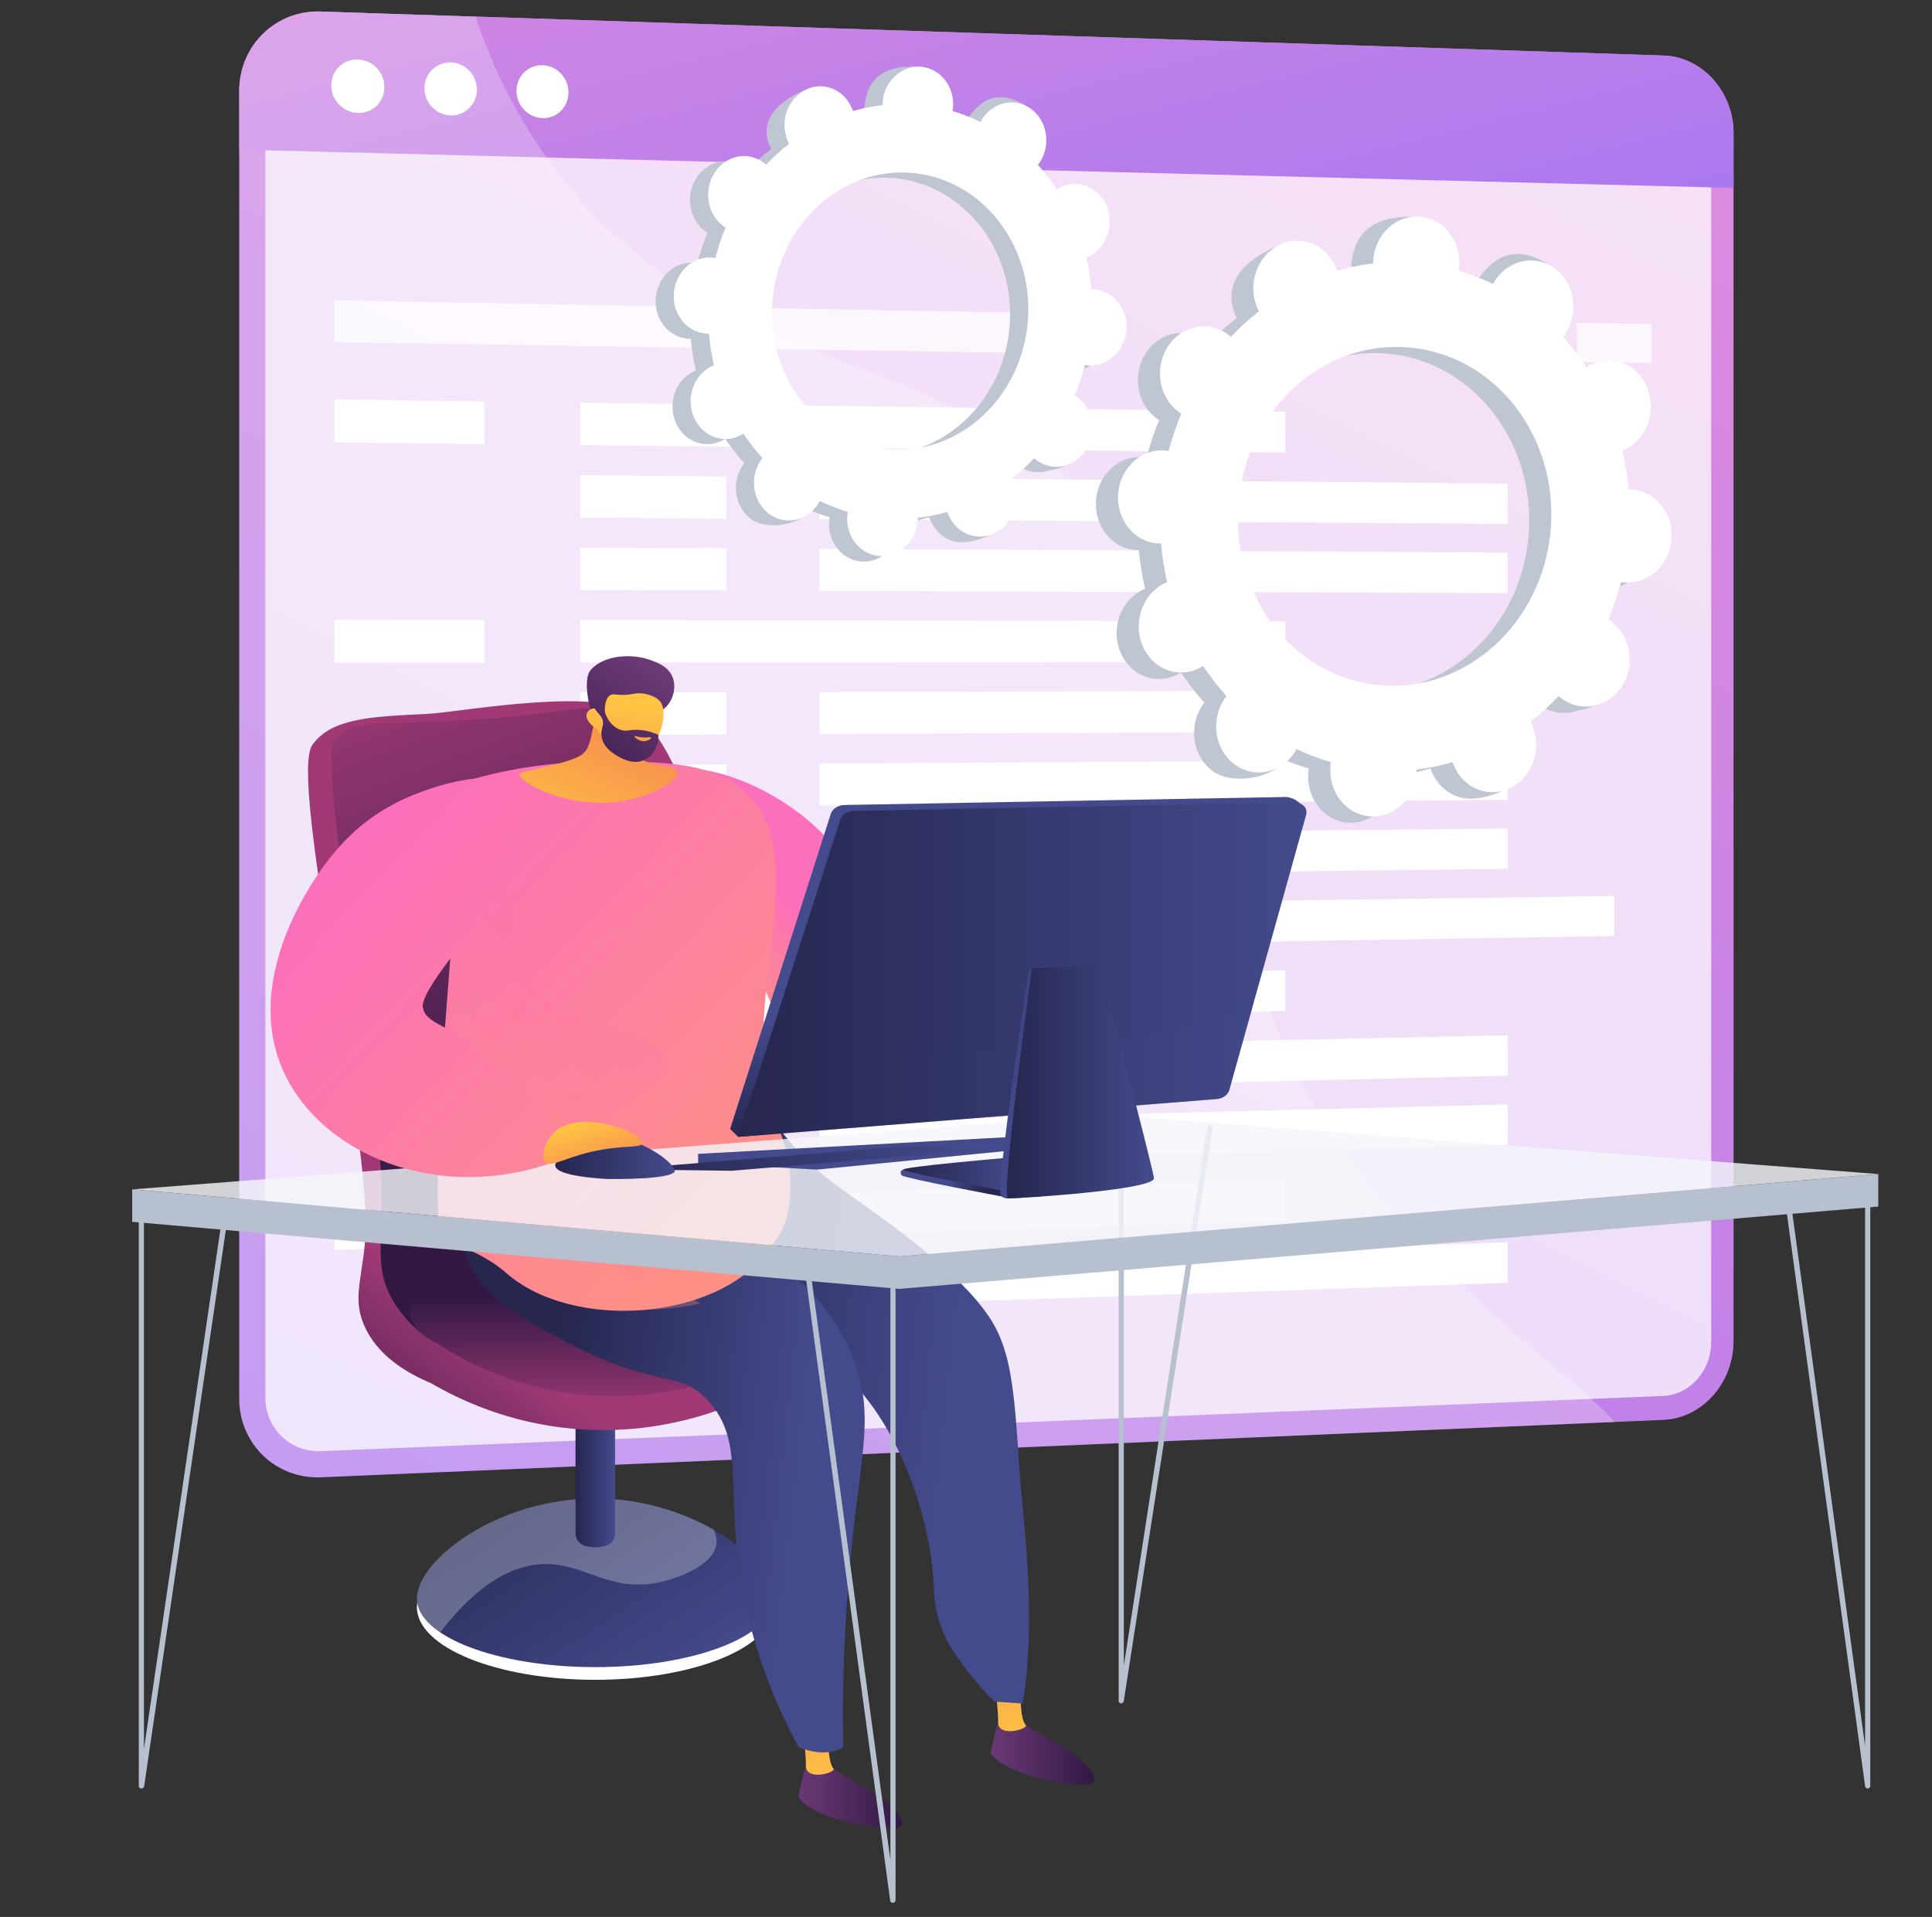 <svg width="393" height="390" viewBox="0 0 393 390" fill="none" xmlns="http://www.w3.org/2000/svg">
<rect x="0" y="0" width="393" height="390" fill="#333333" stroke="none"/>
<path d="M338.369 11.296L65.277 2.347C56.134 2.012 48.666 9.238 48.666 18.475V284.569C48.666 293.758 56.134 300.937 65.277 300.554L338.369 288.876C346.267 288.541 352.634 281.362 352.634 272.844V27.185C352.681 18.666 346.267 11.536 338.369 11.296Z" fill="url(#paint0_linear)"/>
<path opacity="0.74" d="M65.277 295.241C59.054 295.481 53.98 290.647 53.98 284.377V18.618C53.98 12.349 59.054 7.419 65.277 7.659L338.369 16.273C343.73 16.465 348.086 21.299 348.086 27.089V273.083C348.086 278.874 343.73 283.755 338.369 283.994L65.277 295.241Z" fill="white"/>
<path d="M338.369 11.296L65.277 2.347C56.134 2.012 48.666 9.238 48.666 18.475V30.44L352.634 38.241V27.185C352.681 18.666 346.267 11.536 338.369 11.296Z" fill="url(#paint1_linear)"/>
<path d="M78.202 17.709C78.202 20.724 75.808 23.069 72.793 22.974C69.825 22.878 67.383 20.389 67.383 17.374C67.383 14.359 69.825 12.014 72.793 12.11C75.808 12.206 78.202 14.694 78.202 17.709Z" fill="white"/>
<path d="M97.014 18.234C97.014 21.202 94.621 23.547 91.701 23.499C88.733 23.403 86.339 20.915 86.339 17.947C86.339 14.98 88.733 12.635 91.701 12.683C94.621 12.779 97.014 15.267 97.014 18.234Z" fill="white"/>
<path d="M115.635 18.811C115.635 21.779 113.289 24.124 110.369 24.028C107.449 23.932 105.056 21.491 105.056 18.476C105.056 15.509 107.449 13.164 110.369 13.26C113.289 13.355 115.635 15.844 115.635 18.811Z" fill="white"/>
<path opacity="0.74" d="M212.282 63.703L68.053 61.118V69.589L212.282 71.886V63.703Z" fill="white"/>
<path opacity="0.74" d="M320.752 65.665V73.609L335.975 73.848V65.952L320.752 65.665Z" fill="white"/>
<path d="M98.546 90.36L68.053 90.025V81.267L98.546 81.698V90.36Z" fill="white"/>
<path d="M261.443 92.085L118.028 90.553V81.939L261.443 83.757V92.085Z" fill="white"/>
<path d="M147.755 105.533L118.028 105.293V96.679L147.755 96.966V105.533Z" fill="white"/>
<path d="M306.68 106.585L166.711 105.628V97.109L306.68 98.402V106.585Z" fill="white"/>
<path d="M147.755 120.128L118.028 120.033V111.418L147.755 111.562V120.128Z" fill="white"/>
<path d="M306.68 120.657L166.711 120.226V111.659L306.68 112.425V120.657Z" fill="white"/>
<path d="M98.546 134.822H68.053V126.112L98.546 126.16V134.822Z" fill="white"/>
<path d="M261.443 134.678L118.028 134.821V126.159L261.443 126.398V134.678Z" fill="white"/>
<path d="M147.755 149.418L118.028 149.561V140.899L147.755 140.851V149.418Z" fill="white"/>
<path d="M306.68 148.699L166.711 149.321V140.802L306.68 140.467V148.699Z" fill="white"/>
<path d="M147.755 164.061L118.028 164.301V155.638L147.755 155.495V164.061Z" fill="white"/>
<path d="M306.68 162.722L166.711 163.871V155.352L306.68 154.539V162.722Z" fill="white"/>
<path d="M147.755 178.661L118.028 179.044V170.429L147.755 170.094V178.661Z" fill="white"/>
<path d="M306.68 176.745L166.711 178.468V169.949L306.68 168.561V176.745Z" fill="white"/>
<path d="M196.15 192.54L167.19 193.018V184.5L196.15 184.069V192.54Z" fill="white"/>
<path d="M328.364 190.431L214.675 192.25V183.826L328.364 182.295V190.431Z" fill="white"/>
<path d="M98.546 208.905L68.053 209.527V200.769L98.546 200.242V208.905Z" fill="white"/>
<path d="M261.443 205.698L118.028 208.522V199.908L261.443 197.419V205.698Z" fill="white"/>
<path d="M147.755 222.594L118.028 223.264V214.649L147.755 214.027V222.594Z" fill="white"/>
<path d="M306.68 218.861L166.711 222.163V213.596L306.68 210.629V218.861Z" fill="white"/>
<path d="M147.755 237.24L118.028 238.005V229.391L147.755 228.673V237.24Z" fill="white"/>
<path d="M306.68 232.884L166.711 236.713V228.194L306.68 224.701V232.884Z" fill="white"/>
<path d="M98.546 253.368L68.053 254.326V245.568L98.546 244.706V253.368Z" fill="white"/>
<path d="M261.443 248.343L118.028 252.793V244.131L261.443 240.015V248.343Z" fill="white"/>
<path d="M147.755 266.479L118.028 267.532V258.869L147.755 257.912V266.479Z" fill="white"/>
<path d="M306.68 260.976L166.711 265.81V257.291L306.68 252.745V260.976Z" fill="white"/>
<g opacity="0.5">
<path opacity="0.5" d="M232.243 113.618C200.363 67.195 145.122 81.983 110.226 30.727C103.907 21.49 99.647 12.062 96.727 3.4L65.325 2.347C56.134 2.012 48.666 9.238 48.666 18.475V284.569C48.666 293.758 56.134 300.937 65.277 300.554L328.364 289.307C322.333 280.597 269.82 248.436 256.274 198.998C243.876 153.819 251.487 141.615 232.243 113.618Z" fill="white"/>
</g>
<path d="M121.092 341.758C141.132 341.758 157.377 335.137 157.377 326.97C157.377 318.803 141.132 312.182 121.092 312.182C101.053 312.182 84.808 318.803 84.808 326.97C84.808 335.137 101.053 341.758 121.092 341.758Z" fill="white"/>
<path d="M84.808 325.202C84.808 332.907 101.035 339.176 121.092 339.176C141.101 339.176 157.377 332.907 157.377 325.202C157.377 317.497 141.149 304.862 121.092 304.862C101.083 304.862 84.808 317.497 84.808 325.202Z" fill="url(#paint2_linear)"/>
<path opacity="0.3" d="M84.808 325.202C84.808 317.497 101.035 304.862 121.092 304.862C130.331 304.862 138.756 307.542 145.17 311.227C145.601 312.184 145.84 313.094 145.745 314.003C145.314 318.358 138.229 320.99 134.208 321.9C123.964 324.101 118.986 317.975 110.561 318.214C105.343 318.358 98.115 320.99 89.547 332.093C86.531 330.036 84.808 327.69 84.808 325.202Z" fill="#EBEFF2"/>
<path d="M119.081 314.529C120.517 314.912 121.906 314.864 123.15 314.529C124.299 314.242 125.113 313.189 125.113 311.993V277.2H117.071V311.945C117.071 313.189 117.933 314.242 119.081 314.529Z" fill="url(#paint3_linear)"/>
<path d="M163.695 267.051L151.393 259.25C150.866 256.331 150.723 153.77 127.123 144.198C117.55 140.322 92.466 145.012 86.818 145.251C75.521 145.777 67.431 146.112 63.554 151.521C58.575 158.46 75.999 232.641 74.276 252.454C73.558 260.542 71.787 264.132 73.989 269.444C76.67 275.857 82.893 279.399 87.68 281.409C93.424 284.759 103.476 289.545 116.736 290.693C139.091 292.656 155.749 283.084 161.493 279.399C164.03 278.585 165.945 276.479 166.519 273.847C167.142 271.215 165.993 268.535 163.695 267.051Z" fill="url(#paint4_linear)"/>
<path d="M84.329 146.926C75.952 147.165 70.782 147.07 67.91 150.803C64.894 154.727 77.053 225.988 77.579 239.915C78.106 252.646 75.856 257.671 79.973 264.706C79.973 264.706 82.079 268.295 85.334 270.975C96.966 280.499 127.028 280.356 139.713 260.542C149.813 244.701 136.506 153.483 124.634 145.729C118.842 141.949 117.502 145.969 84.329 146.926Z" fill="url(#paint5_linear)"/>
<path d="M164.604 260.064L152.302 252.263C152.302 252.263 119.321 241.399 88.78 256.714C85.382 258.437 83.227 261.978 83.227 265.807C83.227 268.727 84.999 271.407 87.679 272.507C92.993 276.145 103.38 282.127 117.741 283.706C140.526 286.195 157.472 275.762 162.498 272.412C165.035 271.598 166.95 269.492 167.524 266.86C168.051 264.228 166.902 261.548 164.604 260.064Z" fill="url(#paint6_linear)"/>
<path d="M218.266 356.738L207.734 350.421H202.995C202.995 350.421 201.368 356.451 201.559 356.738C203.666 360.184 213.527 362.816 219.654 363.056C220.659 363.103 222.095 363.103 222.478 362.338C223.148 361.093 220.324 358.461 218.266 356.738Z" fill="url(#paint7_linear)"/>
<path d="M207.592 343.529C207.592 347.214 207.735 349.799 208.645 350.947C209.315 351.761 203.044 353.58 203.044 350.421C203.044 348.363 202.709 344.821 202.374 343.769C204.097 343.673 205.821 343.625 207.592 343.529Z" fill="url(#paint8_linear)"/>
<path d="M179.157 365.643L168.626 359.325H163.887C163.887 359.325 162.259 365.355 162.451 365.643C164.557 369.088 174.418 371.721 180.545 371.96C181.55 372.008 182.986 372.008 183.369 371.242C183.992 369.998 181.215 367.365 179.157 365.643Z" fill="url(#paint9_linear)"/>
<path d="M168.483 352.386C168.483 356.071 168.627 358.655 169.536 359.804C170.206 360.617 163.935 362.436 163.935 359.277C163.935 357.219 163.6 353.678 163.265 352.625C164.989 352.577 166.712 352.481 168.483 352.386Z" fill="url(#paint10_linear)"/>
<path d="M208.021 346.593C210.989 328.646 208.069 309.455 207.399 299.165C206.298 282.75 205.772 274.566 201.033 267.674C194.81 258.629 182.076 249.632 171.354 242.022C170.444 241.352 168.577 240.06 166.232 238.002C160.44 232.833 156.754 227.425 154.552 223.597C130.187 216.466 107.736 219.337 97.875 232.403C96.726 233.934 93.854 237.189 93.328 242.022C92.083 252.886 102.758 265.999 114.773 268.727C130.043 272.221 138.899 256.523 152.398 261.74C153.738 262.266 157.711 266.287 165.801 274.04C171.641 279.687 174.609 282.511 175.518 283.611C184.135 293.997 189.305 309.934 189.927 322.329C190.023 324.531 190.118 329.125 192.799 334.054C194.81 337.835 200.362 344.679 202.421 346.21C204.24 346.306 206.107 346.45 208.021 346.593Z" fill="url(#paint11_linear)"/>
<path d="M162.451 355.447C162.451 355.447 167.669 357.888 171.546 355.447C171.402 348.938 171.402 338.744 172.264 326.301C174.083 299.022 177.96 290.79 174.514 279.16C172.025 270.737 165.419 259.299 145.793 248.579L96.009 243.697C96.009 243.697 93.663 247.526 94.238 252.79C95.291 262.458 106.397 268.392 115.731 273.274C134.113 282.846 137.99 278.443 143.974 284.904C152.063 293.614 147.037 303.903 151.441 325.488C154.074 338.505 158.765 348.699 162.451 355.447Z" fill="url(#paint12_linear)"/>
<path d="M168.913 228.622C175.71 228.048 186.05 195.791 171.737 174.925C161.206 159.562 139.234 153.245 135.405 157.887C133.203 160.567 137.75 166.167 146.223 182.104C163.599 214.839 164.318 229.005 168.913 228.622Z" fill="url(#paint13_linear)"/>
<path d="M93.184 159.42C99.312 157.457 108.694 155.16 120.183 155.017C133.059 154.873 143.351 154.73 150.436 160.185C167.525 173.299 148.377 205.651 158.238 229.102C159.291 231.686 162.451 239.822 159.722 248.724C159.243 250.351 158.19 251.835 156.419 254.275C146.032 268.729 116.592 270.882 102.998 259.013C95.769 252.696 89.259 254.132 89.116 246.666C88.445 217.185 93.472 187.752 93.184 159.42Z" fill="url(#paint14_linear)"/>
<path opacity="0.3" d="M106.157 196.701C103.668 190.623 106.253 183.54 100.748 180.573C98.737 179.472 93.759 176.409 93.472 179.137C91.461 197.228 89.642 215.893 90.264 238.434C90.456 245.9 96.104 252.648 104.051 258.917C113.241 266.144 129.038 268.106 142.537 265.187C124.874 255.854 112.236 245.996 114.055 237.142C116.161 226.804 136.793 223.263 135.979 216.036C135.022 208.331 111.566 210.006 106.157 196.701Z" fill="url(#paint15_linear)"/>
<path d="M121.427 138.935C121.475 143.29 120.948 146.736 120.422 149.081C119.847 151.809 119.417 152.479 118.89 153.053C118.076 153.915 116.879 154.633 109.986 156.26C106.253 157.169 105.774 157.121 105.678 157.456C105.295 159.084 115.491 164.587 125.975 163.104C132.389 162.194 138.181 158.796 137.846 157.073C137.463 155.303 131.097 156.356 129.182 153.197C127.841 150.995 129.325 147.837 131.097 145.205C129.421 142.381 123.102 141.854 121.427 138.935Z" fill="url(#paint16_linear)"/>
<path d="M134.88 144.343C136.842 142.907 137.8 139.844 136.699 137.499C135.741 135.489 133.539 134.723 132.199 134.245C128.369 132.905 122.912 133.288 120.232 136.207C118.652 137.93 119.705 142.572 119.849 143.386C119.992 144.295 120.663 144.774 121.141 145.539C121.811 146.64 122.865 148.363 124.54 151.187C124.923 150.565 125.449 149.751 126.12 148.937C126.407 148.602 127.46 147.406 128.848 146.497C131.529 144.678 133.013 145.731 134.88 144.343Z" fill="url(#paint17_linear)"/>
<path d="M121.667 148.507C121.667 148.507 123.151 153.006 128.464 153.867C133.203 154.633 136.554 145.3 134.208 142.62C133.395 141.711 131.528 140.993 129.804 141.041C128.799 141.089 128.368 141.376 126.693 141.376C125.161 141.376 124.778 141.137 124.252 141.376C123.581 141.663 122.911 142.62 123.007 145.587C122.337 144.582 121.379 144.008 120.518 144.152C120.374 144.2 119.991 144.295 119.752 144.582C118.747 145.492 119.417 147.119 121.667 148.507Z" fill="url(#paint18_linear)"/>
<path d="M124.156 140.754C124.347 140.945 123.438 141.567 123.055 142.62C122.337 144.678 123.964 147.741 126.262 148.507C127.65 148.938 128.225 148.268 130.618 148.555C132.102 148.746 133.251 149.177 133.921 149.512C134.017 151.953 132.677 154.106 130.666 154.776C128.512 155.494 126.406 154.298 125.544 153.771C124.97 153.436 123.055 152.336 122.481 150.373C121.858 148.315 123.294 147.454 122.337 145.923C121.858 145.157 121.092 144.678 120.566 143.29C120.422 142.907 120.374 142.572 120.326 142.381C121.906 141.52 123.917 140.467 124.156 140.754Z" fill="url(#paint19_linear)"/>
<path d="M132.054 149.991C132.054 149.991 130.905 150.231 129.23 149.752C129.134 149.752 129.038 149.752 129.038 149.752C128.943 149.896 129.852 150.805 130.953 150.805C131.719 150.805 132.485 150.278 132.437 150.087C132.389 149.991 132.198 149.991 132.054 149.991Z" fill="url(#paint20_linear)"/>
<path d="M228.079 346.546C228.031 346.546 228.031 346.546 228.079 346.546C227.744 346.546 227.552 346.306 227.552 346.019V226.995C227.552 226.708 227.792 226.468 228.079 226.468C228.366 226.468 228.606 226.708 228.606 226.995V338.84L245.551 229.435C245.599 229.148 245.886 228.909 246.173 228.957C246.461 229.005 246.7 229.292 246.652 229.579L228.606 346.019C228.558 346.354 228.318 346.546 228.079 346.546Z" fill="#B7C0CE"/>
<path opacity="0.81" d="M26.886 241.976L224.824 226.709L382.073 238.865L182.939 255.616L26.886 241.976Z" fill="#F4F7FA"/>
<path d="M182.939 255.617L26.886 241.977V248.582L182.939 262.221L382.073 245.471V238.866L182.939 255.617Z" fill="#B7C0CE"/>
<path d="M181.598 387.13C181.311 387.13 181.072 386.938 181.072 386.651L163.935 260.017C163.887 259.73 164.126 259.443 164.414 259.395C164.701 259.347 164.988 259.586 165.036 259.873L181.12 378.419V259.969C181.12 259.682 181.359 259.443 181.646 259.443C181.934 259.443 182.173 259.682 182.173 259.969V386.603C182.173 386.89 181.934 387.13 181.598 387.13C181.646 387.13 181.598 387.13 181.598 387.13Z" fill="#B7C0CE"/>
<path d="M379.919 363.869C379.632 363.869 379.392 363.678 379.392 363.391L363.5 247.046C363.452 246.759 363.691 246.472 363.979 246.424C364.266 246.376 364.553 246.615 364.601 246.903L379.392 355.255V242.356C379.392 242.069 379.632 241.83 379.919 241.83C380.206 241.83 380.445 242.069 380.445 242.356V363.295C380.445 363.63 380.254 363.869 379.919 363.869Z" fill="#B7C0CE"/>
<path d="M28.753 363.872C28.418 363.872 28.226 363.633 28.226 363.345V248.58C28.226 248.293 28.466 248.054 28.753 248.054C29.04 248.054 29.279 248.293 29.279 248.58V355.832L45.076 248.485C45.124 248.198 45.411 247.958 45.699 248.006C45.986 248.054 46.225 248.341 46.177 248.628L29.327 363.393C29.279 363.68 29.04 363.872 28.753 363.872Z" fill="#B7C0CE"/>
<path d="M111.518 236.806C112.907 235.274 114.295 233.695 115.683 232.164C104.865 217.997 96.296 211.871 90.217 208.904C86.052 206.894 86.244 205.602 86.052 205.123C84.999 202.156 96.344 189.234 99.312 185.31C104.769 178.083 109.891 165.736 105.918 160.806C101.753 155.638 88.446 159.514 81.409 162.912C75.186 165.927 71.069 169.947 68.915 172.388C62.309 179.854 49.528 199.907 57.666 217.997C65.277 234.748 88.493 244.511 111.518 236.806Z" fill="url(#paint21_linear)"/>
<path d="M142.011 236.662V234.748L224.584 230.297V232.211L166.232 237.954L142.011 236.662Z" fill="url(#paint22_linear)"/>
<path d="M126.214 237.906L148.808 238.194L199.118 233.982L185.045 233.121L126.214 237.906Z" fill="url(#paint23_linear)"/>
<path d="M148.521 229.675L169.009 165.544C169.344 164.539 170.493 163.822 171.785 163.774L261.54 162.146C262.305 162.146 263.646 162.673 264.077 163.152C264.555 163.63 265.178 163.726 264.986 164.348L248.232 220.773C247.945 221.73 246.94 222.448 245.791 222.544L150.149 231.302L148.521 229.675Z" fill="url(#paint24_linear)"/>
<path d="M150.149 231.301L170.924 166.739C171.259 165.734 172.408 165.016 173.7 164.969L263.263 163.246C264.029 163.246 264.747 163.485 265.225 163.963C265.704 164.442 265.848 165.064 265.704 165.734L250.051 221.777C249.764 222.734 248.758 223.5 247.562 223.595L150.149 231.301Z" fill="url(#paint25_linear)"/>
<path opacity="0.3" d="M150.149 231.302L247.562 223.597C248.758 223.501 249.764 222.736 250.051 221.778L254.79 204.836C225.111 215.222 189.832 214.073 154.84 216.705L150.149 231.302Z" fill="url(#paint26_linear)"/>
<path d="M207.4 242.118L203.714 243.41C203.714 243.41 184.279 239.773 183.465 239.151C183.322 239.055 182.843 238.146 183.753 238.002C188.348 237.236 205.054 236.614 205.054 236.614L206.586 236.71L207.4 242.118Z" fill="url(#paint27_linear)"/>
<path d="M207.639 240.971L203.953 242.263C203.953 242.263 184.519 238.626 183.705 238.004C182.843 237.429 205.294 235.515 205.294 235.515L206.825 235.611L207.639 240.971Z" fill="url(#paint28_linear)"/>
<path d="M223.723 196.367C223.723 196.367 233.154 236.903 233.441 239.296C233.68 241.498 210.512 243.652 204.959 243.843C204.48 243.843 203.906 243.556 203.714 243.412C202.182 243.221 209.363 196.989 209.363 196.989H209.889L223.723 196.367Z" fill="url(#paint29_linear)"/>
<path d="M223.723 196.367C223.723 196.367 234.445 237.334 234.733 239.679C235.02 242.072 207.448 243.843 205.054 243.795C203.522 243.604 209.889 196.989 209.889 196.989L223.723 196.367Z" fill="url(#paint30_linear)"/>
<path d="M115.683 234.748C115.683 234.748 122.624 231.589 126.597 231.876C130.618 232.164 136.219 235.801 137.224 237.954C138.182 240.108 123.677 239.869 123.677 239.869C123.677 239.869 106.397 239.199 115.683 234.748Z" fill="url(#paint31_linear)"/>
<path d="M112.093 231.063C115.97 226.134 125.161 229.149 125.688 229.34C127.89 230.106 130.858 231.589 130.618 232.594C130.427 233.552 127.459 233.025 122.528 233.887C115.348 235.083 112.189 237.763 110.896 236.423C109.987 235.322 110.848 232.642 112.093 231.063Z" fill="url(#paint32_linear)"/>
<path d="M217.643 75.378C221.568 75.713 225.063 72.506 225.446 68.247C225.829 63.987 222.909 60.254 218.936 59.919C218.744 59.919 218.505 59.919 218.313 59.919C218.122 57.718 217.787 55.564 217.308 53.458C217.5 53.363 217.691 53.315 217.882 53.219C221.473 51.353 223.052 46.758 221.377 42.882C219.702 39.005 215.441 37.378 211.851 39.244C211.66 39.34 211.468 39.436 211.324 39.579C210.128 37.809 208.835 36.133 207.447 34.602C207.591 34.411 207.686 34.267 207.83 34.076C210.128 30.534 209.362 25.7 206.107 23.26C202.852 20.819 198.4 21.728 196.102 25.27C196.006 25.461 195.863 25.652 195.767 25.844C193.948 24.983 192.033 24.217 190.071 23.642C190.119 23.451 190.119 23.212 190.166 22.972C190.549 18.713 191.315 13.879 187.342 13.592C178.199 12.97 176.237 17.469 175.854 21.776C175.854 22.015 175.854 22.207 175.806 22.446C173.747 22.685 171.737 23.068 169.822 23.642C169.774 23.451 169.679 23.26 169.583 23.02C167.907 19.144 168.243 16.559 164.461 18.043C156.227 21.202 154.887 25.892 156.563 29.721C156.658 29.912 156.754 30.103 156.85 30.295C155.174 31.587 153.643 33.023 152.159 34.554C152.015 34.411 151.824 34.267 151.68 34.171C148.425 31.73 143.973 32.64 141.675 36.181C139.378 39.723 140.144 44.557 143.399 46.997C143.542 47.141 143.734 47.237 143.925 47.333C143.064 49.343 142.393 51.4 141.819 53.554C141.627 53.506 141.436 53.506 141.197 53.458C137.271 53.123 133.777 56.33 133.394 60.589C133.011 64.849 135.931 68.582 139.904 68.917C140.096 68.917 140.335 68.917 140.526 68.917C140.718 71.118 141.053 73.272 141.532 75.378C141.34 75.473 141.149 75.521 140.957 75.617C137.367 77.483 135.787 82.078 137.463 85.954C139.138 89.831 143.399 91.458 146.989 89.592C147.18 89.496 147.372 89.4 147.515 89.257C148.712 91.027 150.005 92.702 151.393 94.234C151.249 94.425 151.153 94.569 151.01 94.76C148.712 98.302 149.478 103.136 152.733 105.576C155.988 108.017 162.977 106.869 165.275 103.375C165.37 103.183 162.977 103.231 163.073 103.04C164.892 103.901 166.806 104.667 168.769 105.241C168.721 105.433 168.721 105.672 168.673 105.911C168.29 110.171 171.21 113.904 175.184 114.239C179.109 114.574 182.603 111.367 182.986 107.108C182.986 106.869 182.986 106.677 183.034 106.438C185.092 106.199 187.103 105.816 189.018 105.241C189.065 105.433 189.161 105.624 189.257 105.864C190.932 109.74 195.193 111.367 198.783 109.501C202.373 107.634 203.953 103.04 202.277 99.163C202.182 98.972 202.086 98.781 201.99 98.589C203.665 97.297 205.197 95.861 206.681 94.33C206.825 94.473 207.016 94.617 207.16 94.713C210.415 97.153 214.867 96.244 217.164 92.702C219.462 89.161 218.696 84.327 215.441 81.886C215.298 81.743 215.106 81.647 214.915 81.551C215.776 79.541 216.446 77.483 217.021 75.33C217.26 75.33 217.452 75.33 217.643 75.378ZM177.05 92.463C162.738 91.267 152.159 77.675 153.451 62.169C154.744 46.662 167.429 35.033 181.789 36.229C196.102 37.426 206.681 51.018 205.389 66.524C204.048 82.03 191.363 93.66 177.05 92.463Z" fill="#BFC6D1"/>
<path d="M217.882 53.122C221.472 51.256 223.052 46.661 221.376 42.785C219.701 38.908 215.441 37.281 211.851 39.147C211.659 39.243 211.468 39.339 211.324 39.482C210.127 37.712 208.835 36.036 207.447 34.505C207.59 34.314 207.686 34.17 207.83 33.979C210.127 30.437 211.851 23.45 208.404 21.344C201.798 17.419 198.399 21.631 196.102 25.173C196.006 25.364 195.862 25.555 195.767 25.747C193.948 24.886 192.033 24.12 190.07 23.545C190.118 23.306 190.118 23.115 190.166 22.875C190.358 20.53 189.592 18.377 188.203 16.845C187.342 23.545 186.48 30.198 185.714 36.898C198.017 40.009 206.585 52.452 205.388 66.522C204.383 78.439 196.676 88.059 186.624 91.313C186.624 92.605 186.672 93.945 186.672 95.238C186.624 98.779 186.432 102.321 186.193 105.862C187.15 105.671 188.108 105.432 189.065 105.144C189.113 105.336 189.209 105.527 189.304 105.767C190.98 109.643 194.666 111.988 201.319 108.877C205.005 107.154 204 102.943 202.373 99.066C202.277 98.875 202.181 98.683 202.085 98.492C203.761 97.2 205.293 95.764 206.777 94.233C206.92 94.376 207.112 94.52 207.255 94.615C210.51 97.056 217.738 95.668 220.036 92.127C222.334 88.585 218.744 84.23 215.537 81.789C215.393 81.646 215.201 81.55 215.01 81.454C215.872 79.444 216.542 77.386 217.116 75.233C217.308 75.281 217.499 75.281 217.738 75.329C221.664 75.663 225.158 72.457 225.541 68.198C225.924 63.938 223.004 60.205 219.031 59.87C218.839 59.87 218.6 59.87 218.409 59.87C218.217 57.669 217.882 55.515 217.403 53.409C217.499 53.313 217.691 53.218 217.882 53.122Z" fill="#BFC6D1"/>
<path d="M221.329 74.325C225.255 74.66 228.749 71.454 229.132 67.194C229.515 62.935 226.595 59.202 222.622 58.867C222.43 58.867 222.191 58.867 221.999 58.867C221.808 56.665 221.473 54.511 220.994 52.406C221.186 52.31 221.377 52.262 221.569 52.166C225.159 50.3 226.739 45.706 225.063 41.829C223.388 37.952 219.127 36.325 215.537 38.192C215.346 38.288 215.154 38.383 215.011 38.527C213.814 36.756 212.521 35.081 211.133 33.549C211.277 33.358 211.373 33.214 211.516 33.023C213.814 29.482 213.048 24.648 209.793 22.207C206.538 19.766 202.086 20.675 199.788 24.217C199.693 24.408 199.549 24.6 199.453 24.791C197.634 23.93 195.72 23.164 193.757 22.59C193.805 22.351 193.805 22.159 193.853 21.92C194.236 17.66 191.316 13.927 187.342 13.592C183.417 13.257 179.923 16.464 179.54 20.723C179.54 20.963 179.54 21.154 179.492 21.393C177.434 21.633 175.423 22.015 173.508 22.59C173.46 22.398 173.365 22.207 173.269 21.968C171.594 18.091 167.333 16.464 163.743 18.33C160.153 20.197 158.573 24.791 160.249 28.668C160.344 28.859 160.44 29.051 160.536 29.242C158.861 30.534 157.329 31.97 155.845 33.502C155.701 33.358 155.51 33.214 155.366 33.119C152.111 30.678 147.659 31.587 145.362 35.129C143.064 38.67 143.83 43.504 147.085 45.945C147.228 46.088 147.42 46.184 147.611 46.28C146.75 48.29 146.08 50.348 145.505 52.502C145.314 52.454 145.122 52.454 144.883 52.406C140.958 52.071 137.463 55.277 137.08 59.537C136.697 63.796 139.617 67.529 143.59 67.864C143.782 67.864 144.021 67.864 144.213 67.864C144.404 70.066 144.739 72.219 145.218 74.325C145.026 74.421 144.835 74.469 144.643 74.564C141.053 76.431 139.474 81.025 141.149 84.902C142.824 88.778 147.085 90.406 150.675 88.539C150.866 88.443 151.058 88.348 151.202 88.204C152.398 89.975 153.691 91.65 155.079 93.181C154.935 93.373 154.84 93.516 154.696 93.708C152.398 97.249 153.164 102.083 156.419 104.524C159.674 106.965 164.126 106.055 166.424 102.514C166.52 102.322 166.663 102.131 166.759 101.939C168.578 102.801 170.493 103.567 172.455 104.141C172.407 104.332 172.407 104.572 172.36 104.811C171.977 109.07 174.897 112.803 178.87 113.138C182.795 113.473 186.289 110.267 186.672 106.007C186.672 105.768 186.672 105.577 186.72 105.337C188.779 105.098 190.789 104.715 192.704 104.141C192.752 104.332 192.847 104.524 192.943 104.763C194.619 108.64 198.879 110.267 202.469 108.4C206.059 106.534 207.639 101.939 205.963 98.063C205.868 97.871 205.772 97.68 205.676 97.489C207.352 96.196 208.883 94.761 210.367 93.229C210.511 93.373 210.702 93.516 210.846 93.612C214.101 96.053 218.553 95.144 220.851 91.602C223.148 88.06 222.382 83.227 219.127 80.786C218.984 80.642 218.792 80.547 218.601 80.451C219.462 78.441 220.133 76.383 220.707 74.229C220.899 74.277 221.138 74.325 221.329 74.325ZM180.737 91.41C166.424 90.214 155.845 76.622 157.137 61.116C158.43 45.61 171.115 33.98 185.476 35.177C199.788 36.373 210.367 49.965 209.075 65.471C207.735 81.025 195.049 92.607 180.737 91.41Z" fill="white"/>
<path d="M325.97 119.792C330.805 120.175 335.065 116.298 335.496 111.082C335.927 105.865 332.385 101.271 327.55 100.888C327.311 100.888 327.071 100.888 326.784 100.888C326.545 98.208 326.114 95.528 325.539 92.991C325.779 92.895 326.018 92.8 326.21 92.704C330.614 90.454 332.528 84.759 330.518 80.021C328.507 75.283 323.29 73.273 318.886 75.57C318.646 75.666 318.455 75.81 318.216 75.953C316.779 73.8 315.2 71.742 313.477 69.827C313.62 69.636 313.812 69.397 313.955 69.205C316.732 64.898 315.822 58.964 311.849 55.996C307.876 53.029 302.419 54.13 299.595 58.437C299.451 58.676 299.307 58.868 299.212 59.107C296.962 58.006 294.616 57.145 292.223 56.427C292.271 56.14 292.319 55.901 292.319 55.613C292.749 50.397 293.707 44.462 288.872 44.175C277.671 43.41 275.277 48.913 274.846 54.178C274.846 54.465 274.799 54.704 274.799 54.991C272.309 55.278 269.868 55.757 267.475 56.475C267.379 56.236 267.283 55.996 267.187 55.757C265.177 51.019 265.512 47.86 260.917 49.631C250.816 53.508 249.237 59.203 251.247 63.941C251.343 64.18 251.486 64.419 251.582 64.659C249.572 66.238 247.657 68.009 245.886 69.875C245.694 69.684 245.503 69.54 245.311 69.397C241.338 66.43 235.881 67.53 233.057 71.838C230.281 76.145 231.19 82.079 235.163 85.046C235.355 85.19 235.594 85.334 235.785 85.477C234.78 87.918 233.919 90.454 233.201 93.087C232.961 93.039 232.722 92.991 232.483 92.991C227.648 92.608 223.387 96.485 222.957 101.701C222.526 106.918 226.068 111.512 230.903 111.895C231.142 111.895 231.382 111.895 231.669 111.895C231.908 114.575 232.339 117.255 232.913 119.792C232.674 119.888 232.435 119.983 232.243 120.079C227.839 122.328 225.924 128.024 227.935 132.762C229.945 137.5 235.163 139.51 239.567 137.212C239.806 137.117 239.998 136.973 240.237 136.83C241.673 138.983 243.253 141.041 244.976 142.955C244.833 143.147 244.641 143.386 244.498 143.625C241.721 147.933 242.631 153.867 246.604 156.834C250.577 159.802 259.145 158.462 261.922 154.106C262.065 153.867 259.098 153.915 259.241 153.676C261.491 154.776 263.837 155.638 266.23 156.356C266.182 156.643 266.134 156.882 266.134 157.169C265.703 162.386 269.246 166.98 274.081 167.363C278.915 167.746 283.176 163.87 283.606 158.653C283.606 158.366 283.654 158.127 283.654 157.839C286.143 157.552 288.585 157.074 290.978 156.356C291.074 156.595 291.17 156.834 291.265 157.074C293.276 161.812 298.494 163.822 302.897 161.525C307.301 159.275 309.216 153.58 307.206 148.842C307.11 148.603 306.966 148.363 306.871 148.124C308.881 146.545 310.796 144.774 312.567 142.908C312.758 143.099 312.95 143.243 313.141 143.386C317.115 146.353 322.572 145.253 325.396 140.945C328.172 136.638 327.263 130.704 323.29 127.736C323.098 127.593 322.859 127.449 322.667 127.306C323.673 124.865 324.534 122.328 325.252 119.696C325.444 119.696 325.683 119.744 325.97 119.792ZM276.282 140.658C258.762 139.175 245.838 122.616 247.418 103.616C248.997 84.616 264.507 70.45 282.075 71.933C299.595 73.417 312.519 89.976 310.939 108.976C309.36 127.976 293.85 142.142 276.282 140.658Z" fill="#BFC6D1"/>
<path d="M326.21 92.608C330.614 90.359 332.528 84.664 330.518 79.926C328.507 75.188 323.29 73.177 318.886 75.475C318.646 75.57 318.455 75.714 318.216 75.858C316.78 73.704 315.2 71.646 313.477 69.732C313.62 69.54 313.812 69.301 313.955 69.062C316.732 64.754 318.886 56.14 314.673 53.603C306.631 48.77 302.419 53.986 299.643 58.294C299.499 58.533 299.355 58.724 299.26 58.964C297.01 57.863 294.664 57.001 292.271 56.283C292.319 55.996 292.366 55.757 292.366 55.47C292.606 52.646 291.648 49.966 289.973 48.1C288.92 56.283 287.867 64.467 286.957 72.651C301.988 76.432 312.519 91.699 311.035 108.88C309.791 123.477 300.361 135.202 288.106 139.222C288.154 140.802 288.154 142.429 288.154 144.008C288.106 148.363 287.819 152.671 287.532 157.026C288.728 156.787 289.877 156.499 291.074 156.164C291.17 156.404 291.265 156.643 291.361 156.882C293.372 161.62 297.919 164.492 306.057 160.711C310.557 158.605 309.36 153.436 307.302 148.698C307.206 148.459 307.062 148.22 306.966 147.981C308.977 146.401 310.892 144.63 312.663 142.764C312.854 142.955 313.046 143.099 313.237 143.243C317.21 146.21 326.066 144.535 328.89 140.227C331.667 135.92 327.311 130.56 323.385 127.593C323.194 127.449 322.955 127.306 322.763 127.162C323.768 124.721 324.63 122.185 325.348 119.553C325.587 119.6 325.827 119.648 326.066 119.648C330.901 120.079 335.161 116.155 335.592 110.938C336.023 105.721 332.481 101.127 327.646 100.744C327.406 100.744 327.167 100.744 326.88 100.744C326.641 98.064 326.21 95.384 325.635 92.847C325.779 92.8 326.018 92.704 326.21 92.608Z" fill="#BFC6D1"/>
<path d="M330.47 118.5C335.304 118.882 339.565 115.006 339.996 109.789C340.426 104.573 336.884 99.978 332.049 99.595C331.81 99.595 331.571 99.595 331.284 99.595C331.044 96.915 330.613 94.235 330.039 91.699C330.278 91.603 330.518 91.507 330.709 91.412C335.113 89.162 337.028 83.467 335.017 78.729C333.007 73.991 327.789 71.981 323.385 74.278C323.146 74.374 322.954 74.517 322.715 74.661C321.279 72.507 319.699 70.449 317.976 68.535C318.12 68.344 318.311 68.104 318.455 67.865C321.231 63.558 320.322 57.623 316.348 54.656C312.375 51.689 306.918 52.79 304.094 57.097C303.95 57.336 303.807 57.528 303.711 57.767C301.461 56.666 299.116 55.805 296.722 55.087C296.77 54.8 296.818 54.56 296.818 54.273C297.249 49.057 293.706 44.462 288.872 44.079C284.037 43.696 279.777 47.573 279.346 52.79C279.346 53.077 279.298 53.316 279.298 53.603C276.809 53.89 274.367 54.369 271.974 55.087C271.878 54.847 271.783 54.608 271.687 54.369C269.676 49.631 264.459 47.621 260.055 49.918C255.651 52.167 253.736 57.863 255.746 62.601C255.842 62.84 255.986 63.079 256.082 63.319C254.071 64.898 252.156 66.669 250.385 68.535C250.194 68.344 250.002 68.2 249.811 68.056C245.838 65.089 240.381 66.19 237.556 70.497C234.78 74.805 235.689 80.739 239.663 83.706C239.854 83.85 240.093 83.993 240.285 84.137C239.28 86.578 238.418 89.114 237.7 91.746C237.461 91.699 237.221 91.651 236.982 91.651C232.147 91.268 227.887 95.144 227.456 100.361C227.025 105.578 230.567 110.172 235.402 110.555C235.642 110.555 235.881 110.555 236.168 110.555C236.407 113.235 236.838 115.915 237.413 118.452C237.173 118.547 236.934 118.643 236.743 118.739C232.339 120.988 230.424 126.683 232.434 131.421C234.445 136.159 239.663 138.169 244.066 135.872C244.306 135.776 244.497 135.633 244.737 135.489C246.173 137.643 247.752 139.701 249.476 141.615C249.332 141.807 249.141 142.046 248.997 142.285C246.221 146.593 247.13 152.527 251.103 155.494C255.076 158.461 260.533 157.361 263.358 153.053C263.501 152.814 263.645 152.623 263.741 152.383C265.99 153.484 268.336 154.346 270.729 155.064C270.682 155.351 270.634 155.59 270.634 155.877C270.203 161.094 273.745 165.688 278.58 166.071C283.415 166.454 287.675 162.577 288.106 157.361C288.106 157.074 288.154 156.834 288.154 156.547C290.643 156.26 293.084 155.781 295.478 155.064C295.573 155.303 295.669 155.542 295.765 155.781C297.775 160.519 302.993 162.529 307.397 160.232C311.801 157.983 313.716 152.288 311.705 147.55C311.609 147.31 311.466 147.071 311.37 146.832C313.381 145.252 315.295 143.482 317.066 141.615C317.258 141.807 317.449 141.95 317.641 142.094C321.614 145.061 327.071 143.96 329.895 139.653C332.672 135.346 331.762 129.411 327.789 126.444C327.598 126.3 327.358 126.157 327.167 126.013C328.172 123.573 329.034 121.036 329.752 118.404C329.943 118.452 330.183 118.5 330.47 118.5ZM280.782 139.414C263.262 137.93 250.337 121.371 251.917 102.371C253.497 83.371 269.006 69.205 286.574 70.689C304.094 72.172 317.019 88.731 315.439 107.731C313.859 126.683 298.35 140.897 280.782 139.414Z" fill="white"/>
<defs>
<linearGradient id="paint0_linear" x1="302.585" y1="-58.086" x2="6.722" y2="533.764" gradientUnits="userSpaceOnUse">
<stop offset="0.004" stop-color="#E38DDD"/>
<stop offset="1" stop-color="#9571F6"/>
</linearGradient>
<linearGradient id="paint1_linear" x1="174.58" y1="-76.568" x2="225.984" y2="129.093" gradientUnits="userSpaceOnUse">
<stop offset="0.004" stop-color="#E38DDD"/>
<stop offset="1" stop-color="#9571F6"/>
</linearGradient>
<linearGradient id="paint2_linear" x1="98.652" y1="290.66" x2="135.259" y2="346.658" gradientUnits="userSpaceOnUse">
<stop offset="0.004" stop-color="#26264F"/>
<stop offset="1" stop-color="#444B8C"/>
</linearGradient>
<linearGradient id="paint3_linear" x1="117.057" y1="296.029" x2="125.12" y2="296.029" gradientUnits="userSpaceOnUse">
<stop offset="0.004" stop-color="#26264F"/>
<stop offset="1" stop-color="#444B8C"/>
</linearGradient>
<linearGradient id="paint4_linear" x1="54.19" y1="292.666" x2="80.784" y2="258.007" gradientUnits="userSpaceOnUse">
<stop stop-color="#311944"/>
<stop offset="1" stop-color="#A03976"/>
</linearGradient>
<linearGradient id="paint5_linear" x1="113.745" y1="233.056" x2="76.413" y2="134.077" gradientUnits="userSpaceOnUse">
<stop stop-color="#311944"/>
<stop offset="1" stop-color="#A03976"/>
</linearGradient>
<linearGradient id="paint6_linear" x1="125.387" y1="263.501" x2="125.677" y2="288.138" gradientUnits="userSpaceOnUse">
<stop stop-color="#311944"/>
<stop offset="1" stop-color="#A03976"/>
</linearGradient>
<linearGradient id="paint7_linear" x1="222.596" y1="356.742" x2="201.575" y2="356.742" gradientUnits="userSpaceOnUse">
<stop stop-color="#311944"/>
<stop offset="1" stop-color="#6B3976"/>
</linearGradient>
<linearGradient id="paint8_linear" x1="208.113" y1="355.548" x2="190.721" y2="303.362" gradientUnits="userSpaceOnUse">
<stop stop-color="#FFC444"/>
<stop offset="0.996" stop-color="#F36F56"/>
</linearGradient>
<linearGradient id="paint9_linear" x1="183.478" y1="365.628" x2="162.457" y2="365.628" gradientUnits="userSpaceOnUse">
<stop stop-color="#311944"/>
<stop offset="1" stop-color="#6B3976"/>
</linearGradient>
<linearGradient id="paint10_linear" x1="168.995" y1="364.434" x2="151.603" y2="312.247" gradientUnits="userSpaceOnUse">
<stop stop-color="#FFC444"/>
<stop offset="0.996" stop-color="#F36F56"/>
</linearGradient>
<linearGradient id="paint11_linear" x1="120.169" y1="277.81" x2="193.507" y2="285.682" gradientUnits="userSpaceOnUse">
<stop offset="0.004" stop-color="#26264F"/>
<stop offset="1" stop-color="#444B8C"/>
</linearGradient>
<linearGradient id="paint12_linear" x1="110.657" y1="297.652" x2="162.238" y2="303.188" gradientUnits="userSpaceOnUse">
<stop offset="0.004" stop-color="#26264F"/>
<stop offset="1" stop-color="#444B8C"/>
</linearGradient>
<linearGradient id="paint13_linear" x1="145.5" y1="202.585" x2="161.071" y2="182.864" gradientUnits="userSpaceOnUse">
<stop stop-color="#FF9085"/>
<stop offset="1" stop-color="#FB6FBB"/>
</linearGradient>
<linearGradient id="paint14_linear" x1="158.697" y1="241.997" x2="78.348" y2="165.32" gradientUnits="userSpaceOnUse">
<stop stop-color="#FF9085"/>
<stop offset="1" stop-color="#FB6FBB"/>
</linearGradient>
<linearGradient id="paint15_linear" x1="103.586" y1="240.185" x2="138.398" y2="196.096" gradientUnits="userSpaceOnUse">
<stop stop-color="#FF9085"/>
<stop offset="1" stop-color="#FB6FBB"/>
</linearGradient>
<linearGradient id="paint16_linear" x1="114.068" y1="173.581" x2="133.35" y2="133.425" gradientUnits="userSpaceOnUse">
<stop stop-color="#FFC444"/>
<stop offset="0.996" stop-color="#F36F56"/>
</linearGradient>
<linearGradient id="paint17_linear" x1="113.004" y1="160.573" x2="131.271" y2="135.314" gradientUnits="userSpaceOnUse">
<stop stop-color="#311944"/>
<stop offset="1" stop-color="#6B3976"/>
</linearGradient>
<linearGradient id="paint18_linear" x1="127.749" y1="142.74" x2="119.483" y2="183.062" gradientUnits="userSpaceOnUse">
<stop stop-color="#FFC444"/>
<stop offset="0.996" stop-color="#F36F56"/>
</linearGradient>
<linearGradient id="paint19_linear" x1="116.183" y1="162.218" x2="133.794" y2="137.866" gradientUnits="userSpaceOnUse">
<stop stop-color="#311944"/>
<stop offset="1" stop-color="#6B3976"/>
</linearGradient>
<linearGradient id="paint20_linear" x1="131.33" y1="148.294" x2="129.372" y2="153.454" gradientUnits="userSpaceOnUse">
<stop stop-color="#FFC444"/>
<stop offset="1" stop-color="#F36F56"/>
</linearGradient>
<linearGradient id="paint21_linear" x1="147.567" y1="253.659" x2="67.218" y2="176.982" gradientUnits="userSpaceOnUse">
<stop stop-color="#FF9085"/>
<stop offset="1" stop-color="#FB6FBB"/>
</linearGradient>
<linearGradient id="paint22_linear" x1="179.531" y1="250.609" x2="181.111" y2="243.408" gradientUnits="userSpaceOnUse">
<stop offset="0.004" stop-color="#26264F"/>
<stop offset="1" stop-color="#444B8C"/>
</linearGradient>
<linearGradient id="paint23_linear" x1="126.203" y1="235.655" x2="199.098" y2="235.655" gradientUnits="userSpaceOnUse">
<stop offset="0.004" stop-color="#26264F"/>
<stop offset="1" stop-color="#444B8C"/>
</linearGradient>
<linearGradient id="paint24_linear" x1="210.608" y1="205.959" x2="203.282" y2="188.513" gradientUnits="userSpaceOnUse">
<stop offset="0.004" stop-color="#26264F"/>
<stop offset="1" stop-color="#444B8C"/>
</linearGradient>
<linearGradient id="paint25_linear" x1="150.144" y1="197.294" x2="265.751" y2="197.294" gradientUnits="userSpaceOnUse">
<stop offset="0.004" stop-color="#26264F"/>
<stop offset="1" stop-color="#444B8C"/>
</linearGradient>
<linearGradient id="paint26_linear" x1="150.144" y1="218.103" x2="254.758" y2="218.103" gradientUnits="userSpaceOnUse">
<stop offset="0.004" stop-color="#26264F"/>
<stop offset="1" stop-color="#444B8C"/>
</linearGradient>
<linearGradient id="paint27_linear" x1="194.546" y1="237.738" x2="201.06" y2="240.646" gradientUnits="userSpaceOnUse">
<stop stop-color="#444B8C"/>
<stop offset="0.996" stop-color="#26264F"/>
</linearGradient>
<linearGradient id="paint28_linear" x1="183.671" y1="238.876" x2="207.657" y2="238.876" gradientUnits="userSpaceOnUse">
<stop offset="0.004" stop-color="#26264F"/>
<stop offset="1" stop-color="#444B8C"/>
</linearGradient>
<linearGradient id="paint29_linear" x1="203.482" y1="220.099" x2="233.425" y2="220.099" gradientUnits="userSpaceOnUse">
<stop stop-color="#444B8C"/>
<stop offset="0.996" stop-color="#26264F"/>
</linearGradient>
<linearGradient id="paint30_linear" x1="204.794" y1="220.091" x2="234.716" y2="220.091" gradientUnits="userSpaceOnUse">
<stop offset="0.004" stop-color="#26264F"/>
<stop offset="1" stop-color="#444B8C"/>
</linearGradient>
<linearGradient id="paint31_linear" x1="112.954" y1="235.854" x2="137.277" y2="235.854" gradientUnits="userSpaceOnUse">
<stop offset="0.004" stop-color="#26264F"/>
<stop offset="1" stop-color="#444B8C"/>
</linearGradient>
<linearGradient id="paint32_linear" x1="118.935" y1="228.113" x2="123.615" y2="244.259" gradientUnits="userSpaceOnUse">
<stop stop-color="#FFC444"/>
<stop offset="0.996" stop-color="#F36F56"/>
</linearGradient>
</defs>
</svg>
